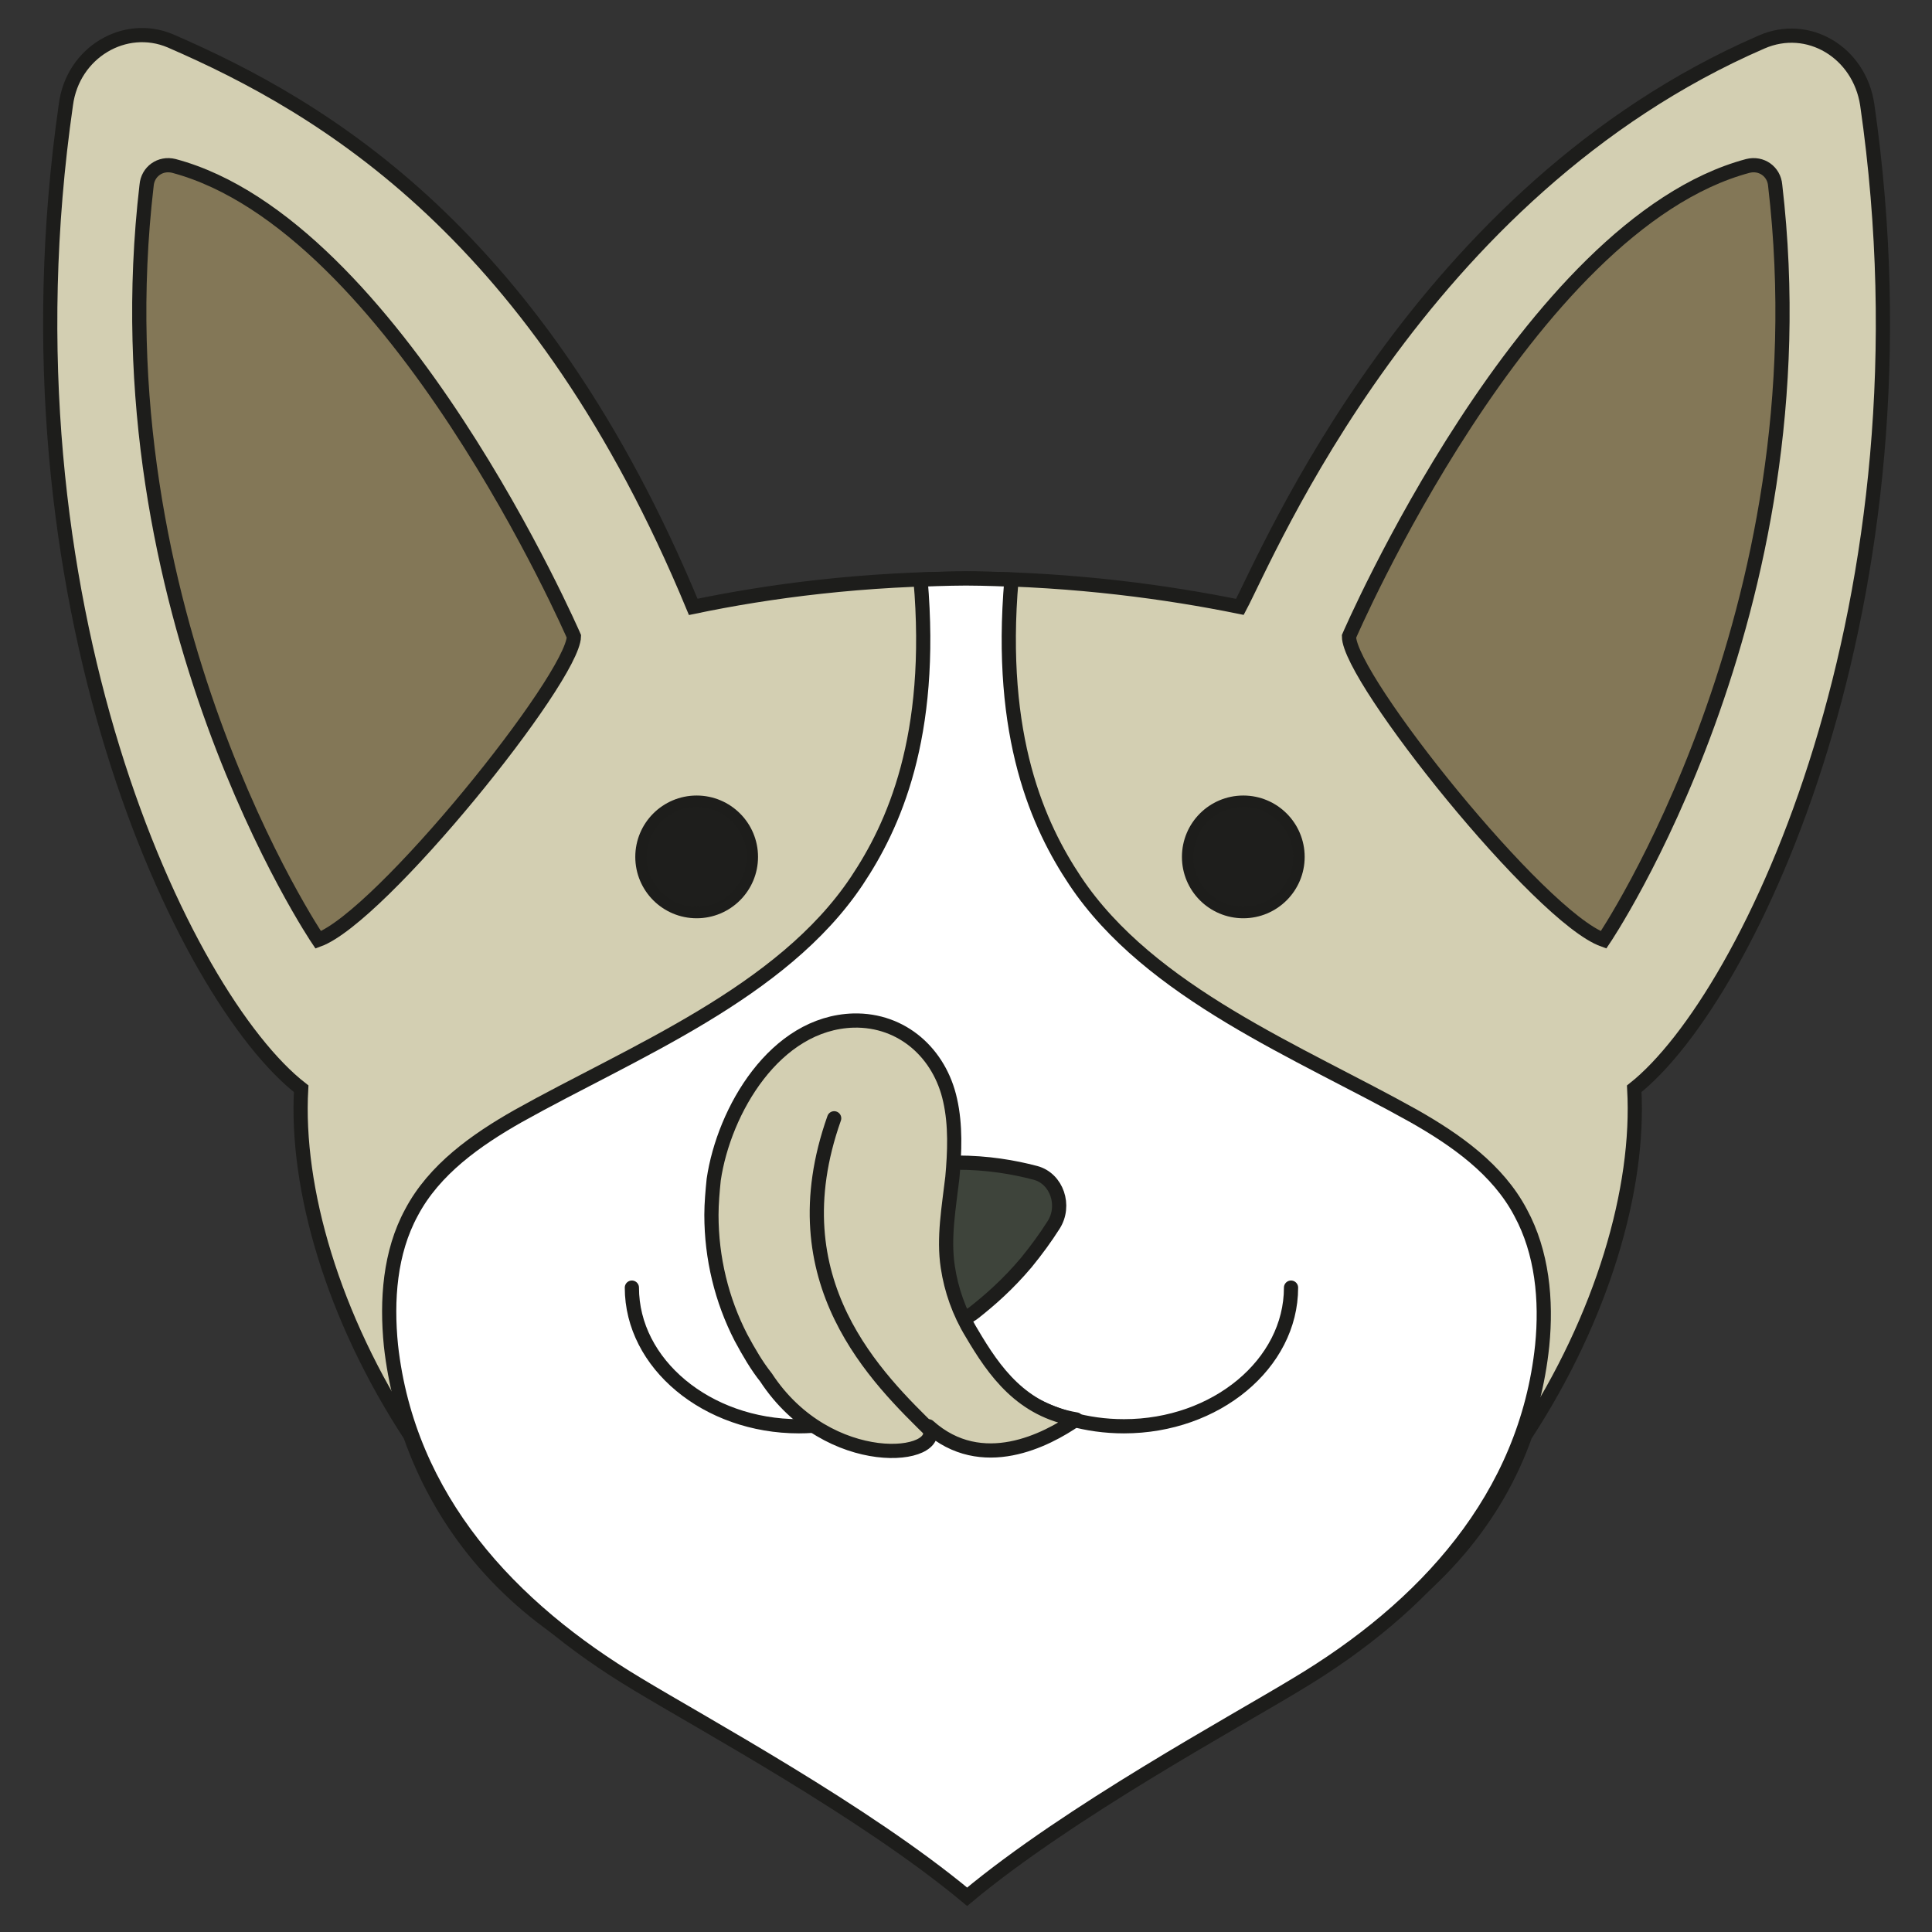 <?xml version="1.0" encoding="utf-8"?>
<!-- Generator: Adobe Illustrator 27.8.0, SVG Export Plug-In . SVG Version: 6.00 Build 0)  -->
<svg version="1.1" id="Calque_2" xmlns="http://www.w3.org/2000/svg" xmlns:xlink="http://www.w3.org/1999/xlink" x="0px" y="0px"
	 viewBox="0 0 170 170" style="enable-background:new 0 0 170 170;" xml:space="preserve">
<rect x="0" y="0" width="170" height="170" fill="#333333" stroke="none"/>
<style type="text/css">
	.st0{fill:#D3CFB2;stroke:#1D1D1B;stroke-width:1.25;stroke-linecap:round;stroke-miterlimit:10;}
	.st1{fill:#FFFFFF;stroke:#1D1D1B;stroke-width:1.25;stroke-linecap:round;stroke-miterlimit:10;}
	.st2{fill:#1E1E1C;stroke:#1D1D1B;stroke-miterlimit:10;}
	.st3{fill:#837757;stroke:#1D1D1B;stroke-width:1.25;stroke-linecap:round;stroke-miterlimit:10;}
	.st4{fill:none;stroke:#1D1D1B;stroke-width:1.25;stroke-linecap:round;stroke-miterlimit:10;}
	.st5{fill:#3E443B;stroke:#1D1D1B;stroke-width:1.25;stroke-miterlimit:10;}
	.st6{fill:#D3CFB2;stroke:#1D1D1B;stroke-width:1.25;stroke-linecap:round;stroke-linejoin:round;}
</style>
<path class="st0" d="M164.3,9.2c-0.7-4.6-5.2-7.3-9.3-5.5c-30.2,13.1-43.4,45-45.9,49.7c-6.4-1.3-14.4-2.4-23.5-2.5
	c-9.6,0-17.9,1.1-24.6,2.5C47.4,20.6,28.6,9.5,15,3.6C11,1.9,6.4,4.6,5.8,9.2c-6.3,43.7,10.4,78.6,20.7,86.6
	c-0.5,8.8,2.8,20.1,9.6,30.5c5,14.2,19.2,26,47.1,26c0.4,0,0.7,0,1.1,0c0.4,0,0.7,0,1.1,0c27.8,0,43.8-11.8,48.8-26
	c6.8-10.4,10.1-21.7,9.6-30.5C153.9,87.8,170.6,52.9,164.3,9.2z"/>
<path class="st1" d="M133.8,106.7c-2-3.8-5.7-6.4-9.4-8.5c-10-5.6-23.2-10.8-29.8-20.7c-3.2-4.8-6.8-12.6-5.6-26.5
	c0,0-2.4-0.1-4-0.1c-1.6,0-4,0.1-4,0.1c1.2,13.9-2.4,21.7-5.6,26.5c-6.6,9.9-19.8,15.1-29.8,20.7c-3.7,2.1-7.4,4.7-9.4,8.5
	c-1.9,3.5-2.2,7.7-1.8,11.7c1.5,13.5,10.5,23.1,21.7,29.8c5.6,3.4,20,11.2,29,18.7c9-7.5,23.4-15.3,29-18.7
	c11.2-6.7,20.2-16.4,21.6-29.8C136.1,114.4,135.7,110.2,133.8,106.7z"/>
<circle class="st2" cx="61.3" cy="75.4" r="4.9"/>
<circle class="st2" cx="109.4" cy="75.4" r="4.9"/>
<path class="st3" d="M28,82.7c0,0-19.5-28.8-15.1-66.4c0.1-1.2,1.2-2,2.4-1.7c19.5,5.2,35.2,41.4,35.2,41.4
	C50.4,59.7,33.5,80.7,28,82.7L28,82.7z"/>
<path class="st3" d="M141.1,82.7c0,0,19.5-28.8,15.1-66.4c-0.1-1.2-1.2-2-2.4-1.7c-19.5,5.2-35.1,41.4-35.1,41.4
	C118.7,59.7,135.5,80.7,141.1,82.7L141.1,82.7z"/>
<path class="st4" d="M84.6,116c-0.2-0.9-0.4-1.8-0.4-2.7"/>
<path class="st4" d="M113.6,113.3c0,6.7-6.6,12.2-14.7,12.2c-3.3,0-6.3-0.9-8.8-2.4c-2.8-1.7-4.8-4.2-5.6-7.1"/>
<path class="st4" d="M55.6,113.3c0,6.7,6.6,12.2,14.7,12.2c3.2,0,6.2-0.9,8.6-2.3"/>
<path class="st4" d="M85,113.3c0,0.9-0.1,1.9-0.4,2.7"/>
<path class="st5" d="M75.5,107.7c-0.8-1.7,0-3.8,1.7-4.3c1.9-0.6,4.2-1.1,7-1.1c2.7,0,5,0.4,6.9,0.9c1.9,0.5,2.7,2.9,1.6,4.6
	c-0.7,1.1-1.5,2.2-2.4,3.3c-1.6,1.9-3.2,3.3-4.6,4.4c-0.9,0.7-2,0.8-3,0.2c-1.4-0.9-3.2-2.3-4.9-4.4C76.8,110.1,76,108.9,75.5,107.7
	L75.5,107.7z"/>
<path class="st6" d="M65.2,117.7c-1.7-3.3-2.6-7-2.6-10.8c0-1,0.1-2.1,0.2-3.1c0.9-6.1,5.4-13.8,12.3-14c4.3-0.1,7.6,2.9,8.5,7
	c0.5,2.2,0.4,4.6,0.2,6.8c-0.3,2.6-0.8,5.3-0.4,7.9c0.3,2,1,4,2.1,5.8c2,3.4,4.4,6.8,9.2,7.6c-2.6,1.8-8.3,4.8-13,0.6
	c1.6,2.9-8.8,4.1-14.3-4.3C66.6,120.2,65.9,119,65.2,117.7L65.2,117.7z"/>
<path class="st4" d="M82.1,126.1c-4.9-4.8-13.8-13.3-8.7-27.7"/>
</svg>
